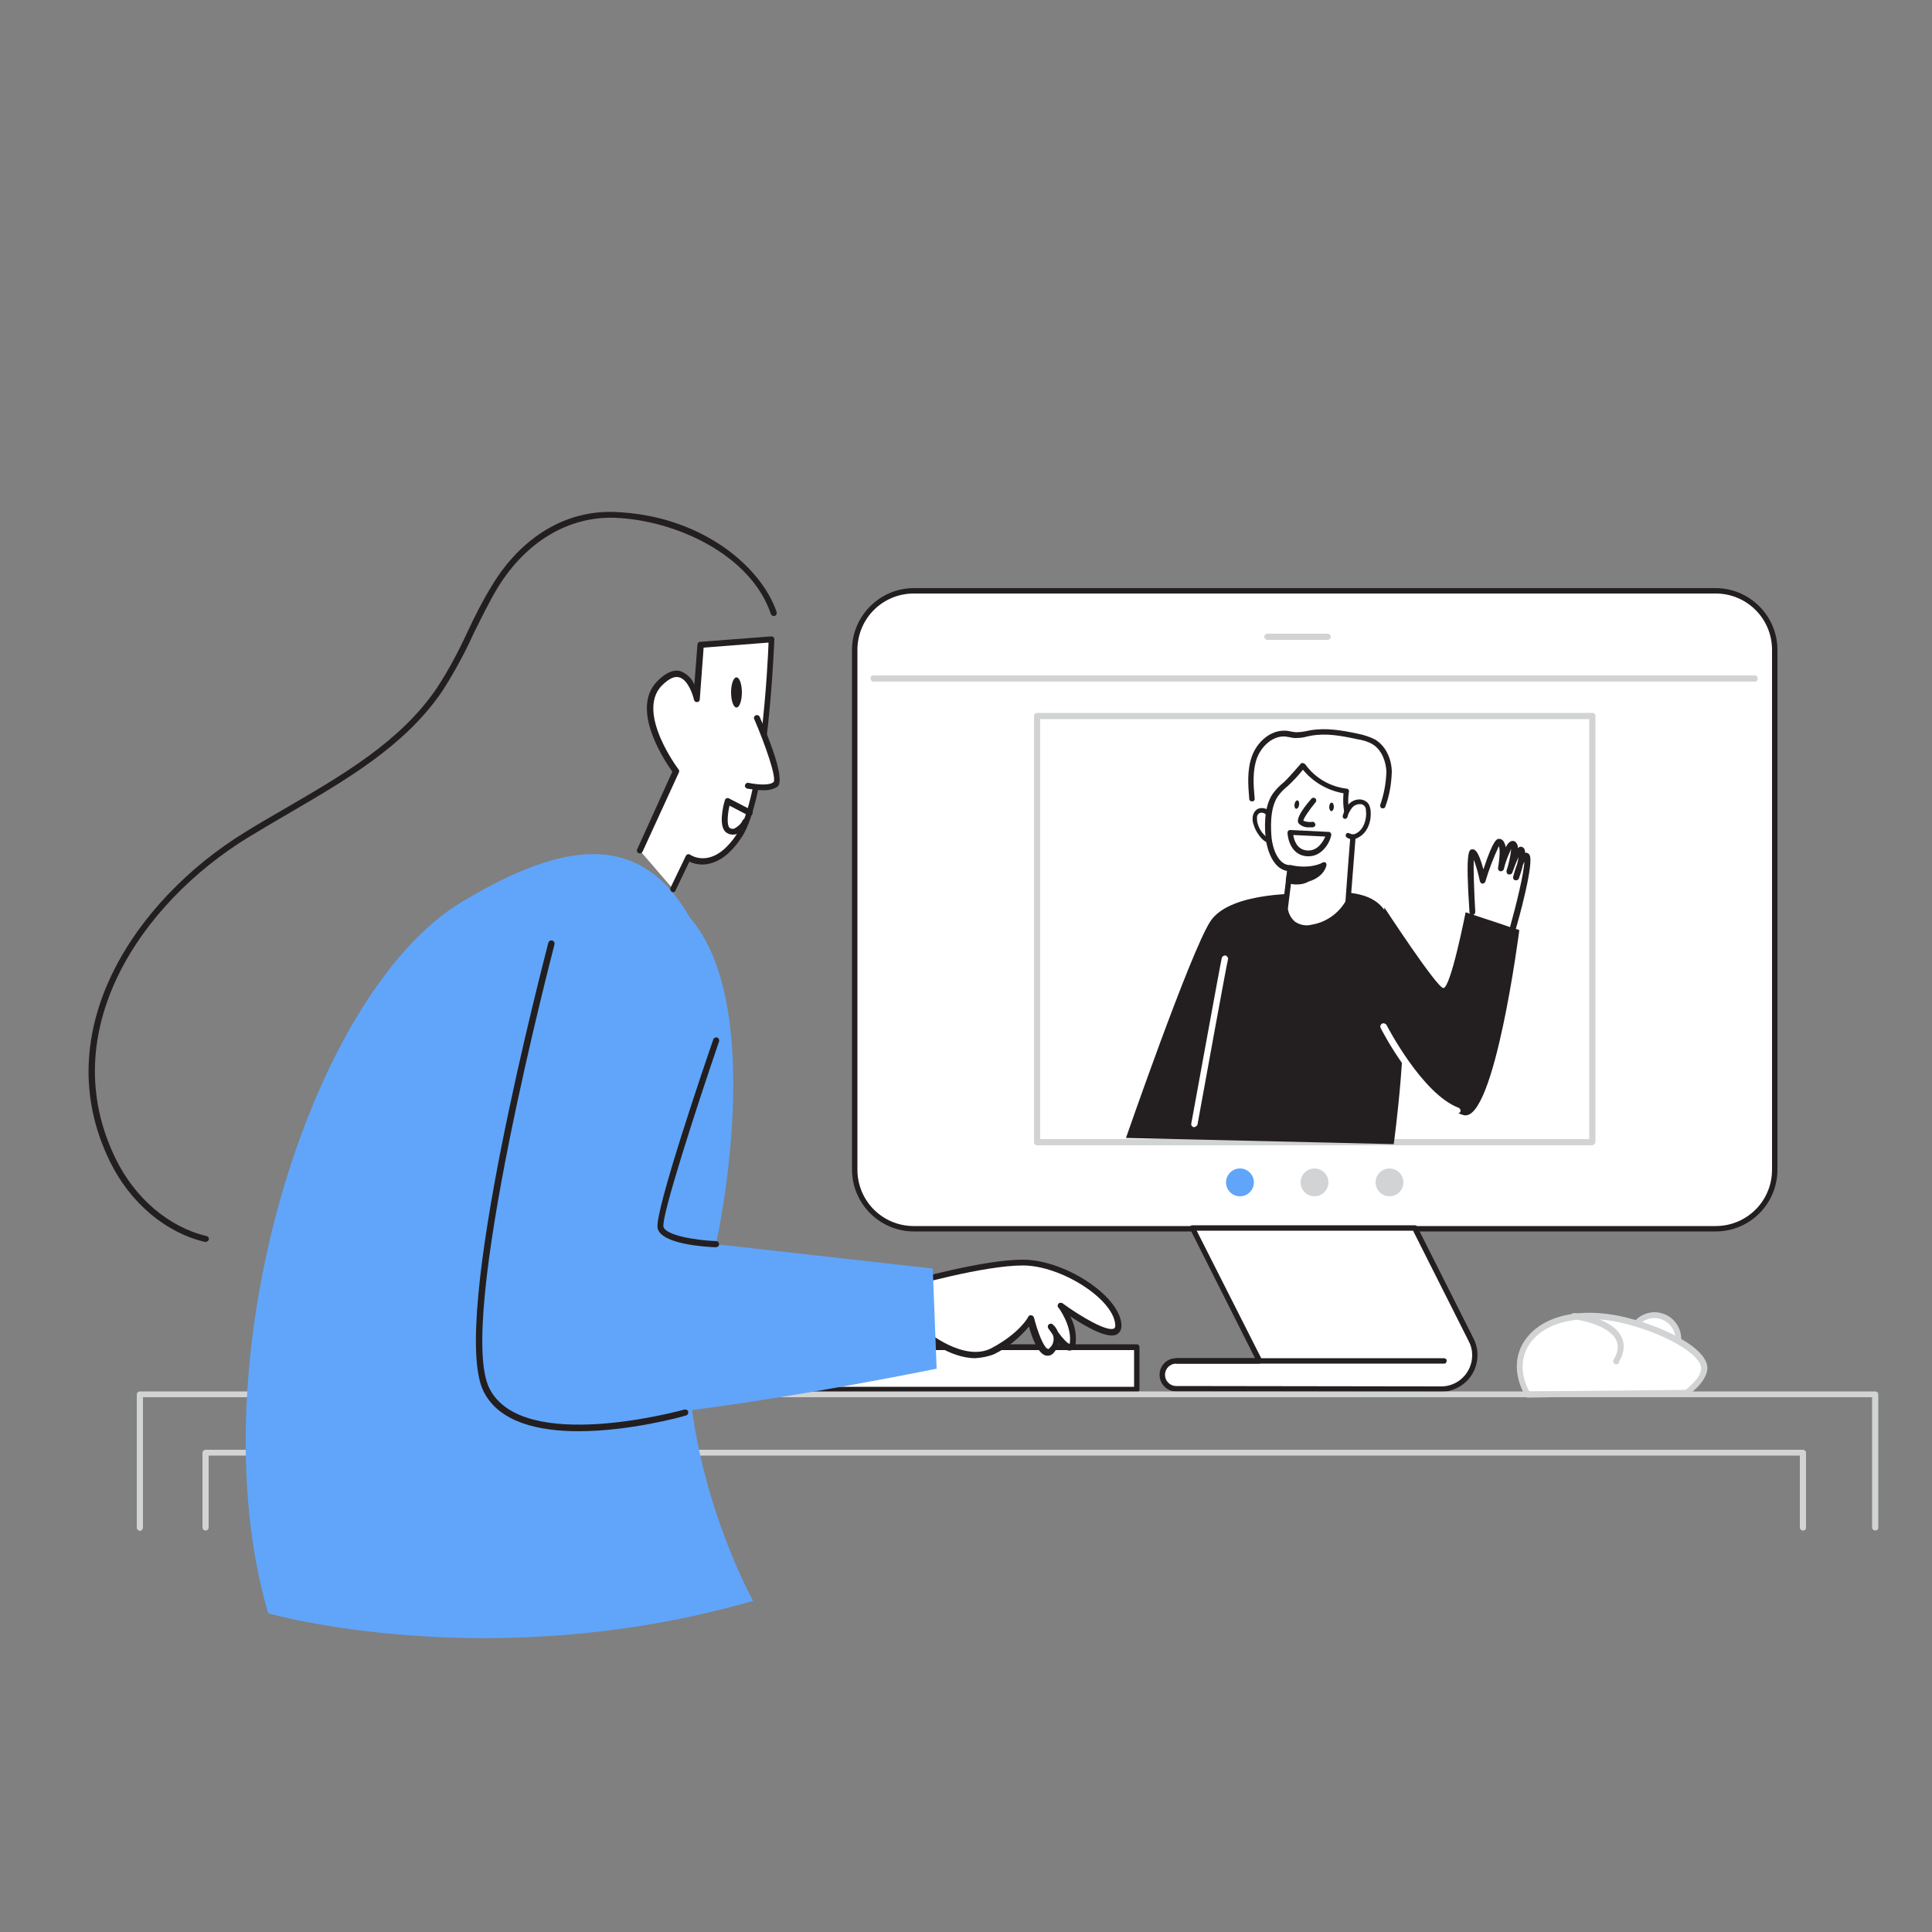 <svg transform="scale(1)" version="1.1" id="PhFLnYiOAt" xmlns="http://www.w3.org/2000/svg" xmlns:xlink="http://www.w3.org/1999/xlink" x="0px" y="0px" viewBox="0 0 500 500" xml:space="preserve" class="pbimage_pbimage__wrapper__image__0LEis false"><rect x="0" y="0" width="500" height="500" fill="#808080" stroke="none"/><title>Facetime 3</title><style type="text/css"> .st0{fill:#FFFFFF;} .st1{fill:#231F20;} .st2{fill:#D1D3D4;} .st3{fill:#68E1FD;}
 .st3{fill:#60a5fa;}
 .st2{fill:#D1D3D4;}
 .st1{fill:#231F20;}
 .st0{fill:#FFFFFF;}</style><g id="computer_screen"><path class="st0" d="M236.5,152.9H444c8.5,0,15.3,6.9,15.3,15.3v134.5c0,8.5-6.9,15.3-15.3,15.3H236.5c-8.5,0-15.3-6.9-15.3-15.3
		V168.2C221.2,159.7,228,152.9,236.5,152.9z" fill="#FFFFFF"></path><path class="st1" d="M444,318.7H236.5c-8.8,0-16-7.2-16-16V168.2c0-8.8,7.2-16,16-16H444c8.8,0,16,7.2,16,16v134.5
		C460,311.5,452.9,318.7,444,318.7C444,318.7,444,318.7,444,318.7z M236.5,153.6c-8.1,0-14.6,6.5-14.6,14.6v134.5
		c0,8.1,6.5,14.6,14.6,14.6H444c8.1,0,14.6-6.5,14.6-14.6V168.2c0-8.1-6.5-14.6-14.6-14.6H236.5z" fill="#231F20"></path><rect class="st0" x="268.4" y="185.3" width="143.7" height="110.2" fill="#FFFFFF"></rect><path class="st2" d="M412.1,296.4H268.4c-0.4,0-0.8-0.3-0.8-0.8c0,0,0,0,0,0V185.3c0-0.4,0.3-0.8,0.8-0.8h143.7
		c0.4,0,0.8,0.3,0.8,0.8v110.2C412.9,296,412.5,296.3,412.1,296.4C412.1,296.4,412.1,296.4,412.1,296.4z M269.2,294.8h142.1V186.1
		H269.2V294.8z" fill="#D1D3D4"></path><path class="st0" d="M380.8,346.7l-14.6-28.9h-57.6l17.4,34.4h-21.6c-2,0-3.6,1.6-3.6,3.6l0,0l0,0c0,2,1.6,3.6,3.6,3.6l68.6,0.1
		c4.8,0,8.8-3.9,8.8-8.7C381.8,349.3,381.4,348,380.8,346.7z" fill="#FFFFFF"></path><path class="st1" d="M373,360.2L373,360.2l-68.6-0.1c-2.4,0-4.3-1.9-4.3-4.3s1.9-4.3,4.3-4.3h20.4L308,318.1
		c-0.1-0.2-0.1-0.5,0-0.7c0.1-0.2,0.4-0.3,0.6-0.3h57.6c0.3,0,0.5,0.2,0.6,0.4l14.6,29c2.3,4.7,0.4,10.4-4.3,12.7
		C375.9,359.8,374.5,360.2,373,360.2z M304.4,352.9c-1.6,0-2.9,1.3-2.9,2.9c0,1.6,1.3,2.9,2.9,2.9l68.6,0.1l0,0c4.4,0,8-3.6,8-8.1
		c0-1.3-0.3-2.5-0.9-3.6l0,0l-14.4-28.6h-56l16.9,33.4c0.2,0.4,0,0.8-0.4,0.9c-0.1,0-0.2,0.1-0.3,0.1L304.4,352.9z" fill="#231F20"></path><path class="st1" d="M373.6,352.9h-69.1c-0.4,0-0.7-0.4-0.6-0.8c0-0.3,0.3-0.6,0.6-0.6h69.1c0.4,0,0.8,0.2,0.8,0.6
		c0,0.4-0.2,0.8-0.6,0.8C373.7,352.9,373.6,352.9,373.6,352.9z" fill="#231F20"></path><path class="st2" d="M454.2,176.4H226c-0.4,0-0.7-0.4-0.7-0.9c0-0.4,0.3-0.7,0.7-0.7h228.2c0.4,0,0.7,0.4,0.7,0.9
		C454.9,176.1,454.6,176.4,454.2,176.4z" fill="#D1D3D4"></path><circle class="st3" cx="320.9" cy="306" r="3.6" fill="#60a5fa"></circle><circle class="st2" cx="340.2" cy="306" r="3.6" fill="#D1D3D4"></circle><circle class="st2" cx="359.6" cy="306" r="3.6" fill="#D1D3D4"></circle><path class="st2" d="M343.6,165.6H328c-0.4,0-0.8-0.4-0.8-0.8c0-0.4,0.3-0.8,0.8-0.8h15.6c0.4,0,0.8,0.4,0.8,0.8
		C344.4,165.3,344,165.6,343.6,165.6L343.6,165.6z" fill="#D1D3D4"></path></g><g id="keyboard"><rect class="st0" x="191.2" y="348.6" width="103" height="11"></rect><path class="st1" d="M294.2,360.3h-103c-0.4,0-0.7-0.3-0.7-0.7c0,0,0,0,0,0v-11c0-0.4,0.3-0.7,0.7-0.7c0,0,0,0,0,0h103
		c0.4,0,0.7,0.3,0.7,0.7c0,0,0,0,0,0v11C294.9,360,294.6,360.3,294.2,360.3C294.2,360.3,294.2,360.3,294.2,360.3z M191.9,358.9
		h101.6v-9.5H191.9V358.9z"></path></g><g id="mouse"><circle class="st0" cx="428.2" cy="346.5" r="6.1"></circle><path class="st2" d="M428.2,353.4c-3.8,0-6.9-3.1-6.9-6.9s3.1-6.9,6.9-6.9s6.9,3.1,6.9,6.9c0,0,0,0,0,0
		C435.1,350.3,432,353.4,428.2,353.4z M428.2,341.1c-3,0-5.4,2.4-5.4,5.4s2.4,5.4,5.4,5.4c3,0,5.4-2.4,5.4-5.4c0,0,0,0,0,0
		C433.6,343.6,431.2,341.2,428.2,341.1z"></path><path class="st0" d="M395.4,360.9c0,0-4.2-6.3-0.8-12.6s11.7-8.5,20.8-7.5s23.2,6.7,25.3,12.1c1.4,3.5-4.4,7.5-4.4,7.5L395.4,360.9
		z"></path><path class="st2" d="M395.4,361.7c-0.3,0-0.5-0.1-0.6-0.4c-0.2-0.3-4.4-6.8-0.8-13.4c3.4-6.1,11.4-9.1,21.6-7.9
		c8.8,1,23.6,6.6,26,12.6c1.6,4-4.4,8.2-4.6,8.4c-0.1,0.1-0.3,0.1-0.4,0.1L395.4,361.7L395.4,361.7z M411.3,341.4
		c-7.6,0-13.4,2.6-16,7.3c-2.7,5-0.3,10.1,0.5,11.4l40.4-0.4c1.5-1.1,4.8-4.1,3.9-6.4c-1.9-4.9-15.4-10.6-24.7-11.7
		C414,341.4,412.6,341.4,411.3,341.4z"></path><path class="st0" d="M407.4,340.7c0,0,16.6,2,10.9,11.7"></path><path class="st2" d="M418.3,353.1c-0.4,0-0.8-0.3-0.8-0.8c0-0.1,0-0.3,0.1-0.4c1.2-2,1.4-3.7,0.6-5.2c-2.1-4.2-10.9-5.3-11-5.3
		c-0.4,0-0.7-0.4-0.7-0.9c0.1-0.4,0.4-0.7,0.9-0.7c0.4,0,9.8,1.2,12.2,6.1c1,2,0.8,4.2-0.7,6.7C418.9,353,418.6,353.1,418.3,353.1z"></path></g><g id="desk"><path class="st2" d="M466.6,396.1c-0.4,0-0.8-0.3-0.8-0.8c0,0,0,0,0,0v-18.6H54v18.6c0,0.4-0.3,0.8-0.8,0.8c-0.4,0-0.8-0.3-0.8-0.8
		V376c0-0.4,0.3-0.8,0.8-0.8h413.4c0.4,0,0.8,0.3,0.8,0.8v19.4C467.4,395.8,467,396.2,466.6,396.1z"></path><path class="st2" d="M485.3,396.1c-0.4,0-0.8-0.3-0.8-0.8c0,0,0,0,0,0v-33.7H37v33.7c0,0.4-0.3,0.8-0.7,0.9c-0.4,0-0.8-0.3-0.9-0.7
		c0-0.1,0-0.1,0-0.2v-34.4c0-0.4,0.3-0.8,0.8-0.8h449.1c0.4,0,0.8,0.3,0.8,0.8v34.5C486.1,395.8,485.7,396.1,485.3,396.1
		C485.3,396.1,485.3,396.1,485.3,396.1z"></path></g><g id="character_female"><path class="st0" d="M239.3,345c0,0,10.1,8.6,17.7,4.6s9.8-8.4,9.8-8.4s2.6,11.3,5.5,8.2s-0.2-6-0.2-6s5.3,8.4,5.8,3.8
		s-3.1-9.4-3.1-9.4s15.6,11.5,14.9,4.6s-14.4-15.8-24.7-15.8s-29.5,5.5-29.5,5.5"></path><path class="st1" d="M252.4,351.5c-6.7,0-13.3-5.5-13.7-5.9c-0.3-0.3-0.4-0.8-0.1-1.1c0.3-0.3,0.8-0.4,1.1-0.1c0,0,0,0,0,0
		c0.1,0.1,9.8,8.2,16.9,4.5c7.3-3.9,9.5-8,9.5-8.1c0.1-0.3,0.5-0.5,0.8-0.4c0.3,0,0.6,0.3,0.7,0.6c0.9,3.6,2.5,7.8,3.6,8.1
		c0.1,0,0.2,0.1,0.5-0.3c0.9-0.8,1.2-2.1,0.8-3.3c-0.4-0.6-0.8-1.2-1.2-1.7c-0.2-0.4-0.2-0.8,0.2-1.1c0.3-0.2,0.7-0.2,1,0.1
		c0.6,0.5,1,1.2,1.3,1.9c1.2,1.7,2.5,3,3,3.1c0,0,0.1-0.2,0.1-0.6c0.4-4.2-2.9-8.8-3-8.8c-0.3-0.3-0.2-0.8,0.1-1.1
		c0.3-0.2,0.7-0.2,1,0c4.5,3.3,11.6,7.5,13.3,6.5c0.3-0.1,0.4-0.6,0.3-1.2c-0.7-6.6-14.1-15.1-23.9-15.1c-10.1,0-29.1,5.4-29.3,5.5
		c-0.4,0.1-0.9-0.1-1-0.5c0,0,0,0,0,0c-0.1-0.4,0.1-0.8,0.5-1c0,0,0,0,0.1,0c0.8-0.2,19.4-5.5,29.7-5.5c10.7,0,24.7,9.1,25.5,16.5
		c0.2,1.7-0.5,2.4-1.1,2.8c-2.4,1.4-8.3-2.1-12.1-4.6c1.1,2.1,1.6,4.4,1.4,6.8c-0.1,1.2-0.6,1.8-1.3,2c-0.9,0.2-2-0.6-3.1-1.8
		c-0.2,0.9-0.7,1.7-1.3,2.4c-0.5,0.6-1.3,0.9-2.1,0.7c-2-0.5-3.6-4.8-4.3-7.5c-2.5,3-5.6,5.5-9.1,7.2
		C255.9,351,254.2,351.4,252.4,351.5z"></path><path class="st3" d="M194.9,414.3c0,0-18.9-33.8-16.8-71.9s18.7-53.2,6.5-90.7s-34.4-36.8-65.2-18.2c-39.7,24-68.7,120-50,184
		C69.5,417.6,127,433.9,194.9,414.3z"></path><path class="st3" d="M141.2,261.6c0,1.9-19.7,95-6.7,103.6s107.9-11,107.9-11l-1-25.9l-56.1-6.3c0,0,15.8-70.5-12-89.2
		S141.2,261.6,141.2,261.6z"></path><path class="st1" d="M149.7,370.4c-10.3,0-20.5-2.3-24.5-10.2c-9.2-17.8,15.7-112.1,16.7-116.2c0.1-0.4,0.5-0.7,1-0.6c0,0,0,0,0,0
		c0.4,0.1,0.7,0.5,0.6,0.9c0,0,0,0,0,0.1c-0.2,1-25.7,97.8-16.8,115c8.7,17,50,5.5,50.4,5.4c0.4-0.1,0.9,0.1,1,0.5c0,0,0,0,0,0
		c0.1,0.4-0.1,0.9-0.5,1c0,0,0,0,0,0C176.4,366.7,162.9,370.4,149.7,370.4z"></path><path class="st1" d="M185.3,322.8L185.3,322.8c-2.3-0.1-14.1-0.7-15.1-4.9c-1-4,12.8-44.3,14.4-48.9c0.1-0.4,0.6-0.6,1-0.5
		c0.4,0.1,0.6,0.6,0.5,1c-5.9,17.2-15,45.4-14.4,48c0.6,2.2,8.3,3.5,13.7,3.7c0.4,0,0.7,0.4,0.7,0.9
		C186.1,322.4,185.8,322.7,185.3,322.8L185.3,322.8z"></path><path class="st0" d="M174.2,230.1l3.9-8.3c0,0,6.5,4.7,13.3-5.8s8.3-50.7,8.3-50.7l-18.4,1.4l-1.1,14c0,0-2.5-11.5-9.7-4
		s4.3,22.7,4.3,22.7l-9.4,20.5"></path><path class="st1" d="M174.2,230.9c-0.1,0-0.2,0-0.3-0.1c-0.4-0.2-0.5-0.6-0.4-1l4-8.3c0.1-0.2,0.3-0.4,0.5-0.4
		c0.2-0.1,0.5,0,0.6,0.1c1.3,0.8,2.9,1.1,4.5,0.8c2.7-0.5,5.3-2.6,7.7-6.3c6.1-9.3,7.9-43.5,8.1-49.4l-16.8,1.3l-1,13.4
		c0,0.4-0.3,0.7-0.7,0.7c-0.4,0-0.7-0.2-0.8-0.6c-0.3-1.4-1.6-5.2-3.8-5.8c-1.3-0.4-2.8,0.4-4.6,2.2c-6.6,7,4.3,21.5,4.4,21.6
		c0.2,0.2,0.2,0.5,0.1,0.8l-9.4,20.5c-0.2,0.4-0.6,0.6-1,0.4c-0.4-0.2-0.6-0.6-0.4-1l0,0l9.1-20.1c-1.8-2.5-11-16-4-23.3
		c2.2-2.3,4.3-3.2,6.1-2.7c1.6,0.6,3,1.9,3.6,3.5l0.8-10.4c0-0.4,0.3-0.7,0.7-0.7l18.4-1.4c0.2,0,0.4,0.1,0.6,0.2
		c0.2,0.2,0.2,0.4,0.2,0.6c-0.1,1.6-1.5,40.6-8.4,51.1c-2.7,4.1-5.6,6.4-8.8,7c-1.6,0.3-3.3,0.1-4.8-0.6l-3.6,7.5
		C174.8,230.7,174.5,230.9,174.2,230.9z"></path><path class="st0" d="M196,185.7c0,0,6.8,15.6,4.8,17.2s-7.2,0.4-7.2,0.4"></path><path class="st1" d="M197.3,204.5c-1.3,0-2.6-0.2-3.9-0.4c-0.4-0.1-0.7-0.5-0.6-0.9s0.5-0.7,0.9-0.6c1.9,0.4,5.3,0.8,6.5-0.2
		c0.8-1.1-2-9.3-5-16.3c-0.2-0.4,0-0.8,0.4-1c0.4-0.1,0.8,0,1,0.4c2.6,6,6.7,16.4,4.6,18.1C200.1,204.3,198.7,204.6,197.3,204.5z"></path><ellipse class="st1" cx="190.6" cy="179.2" rx="1.4" ry="3.9"></ellipse><path class="st1" d="M53.2,321.4h-0.2c-10.2-2.4-19.4-10.2-24.6-20.9c-16.4-33.6,6.6-67.6,34.8-85c3.5-2.2,7.2-4.3,10.8-6.4
		c14.6-8.5,29.7-17.2,39.1-31.1c3-4.6,5.6-9.5,7.9-14.5c1.9-4.1,4-8.2,6.4-12.1c7.6-12.5,19.1-19.4,31.7-18.9
		c21.9,0.8,37.7,13.7,41.9,25.9c0.1,0.4-0.1,0.9-0.5,1s-0.9-0.1-1-0.5c-5.2-15.4-24.7-24.3-40.4-24.9c-12-0.4-23,6.2-30.3,18.1
		c-2.3,3.8-4.3,8-6.3,12c-2.3,5.1-5,10-8,14.7c-9.6,14.2-24.9,23-39.6,31.6c-3.6,2.1-7.2,4.2-10.8,6.4c-27.7,17-50.2,50.2-34.2,83
		c5,10.3,13.8,17.8,23.6,20.1c0.4,0.1,0.7,0.6,0.5,1C53.9,321.1,53.6,321.4,53.2,321.4L53.2,321.4z"></path><path class="st1" d="M189.7,216c-0.5,0-1-0.1-1.5-0.4c-2.5-1.3-1-7.3-0.6-8.5c0.1-0.4,0.5-0.7,1-0.5c0.1,0,0.1,0,0.2,0.1l5.6,2.9
		c0.4,0.2,0.5,0.7,0.3,1.1c-0.2,0.4-0.7,0.5-1.1,0.3l0,0l-4.8-2.5c-0.6,2.6-0.7,5.3,0.1,5.8c0.4,0.2,0.8,0.3,1.2,0.1
		c0.9-0.5,1.7-1.2,2.1-2.1c0.2-0.4,0.7-0.5,1-0.3c0,0,0,0,0,0c0.4,0.2,0.5,0.6,0.4,1c-0.6,1.3-1.7,2.3-3,2.9
		C190.3,215.9,190,216,189.7,216z"></path></g><g id="character_male_"><path class="st1" d="M338.4,231.3c0,0-20-0.9-25.2,7.2s-21.8,56-21.8,56l69.3,1.6c0,0,4.2-30.5,1.8-43.1
		C359.8,238.3,362.2,228.6,338.4,231.3z"></path><path class="st0" d="M329.5,212.8c-0.2-0.9-0.6-1.6-1.2-2.3c-0.6-0.7-1.5-0.9-2.4-0.6c-0.6,0.3-1,0.9-1,1.6c-0.1,0.7,0,1.4,0.3,2
		c0.4,1.2,1,2.3,1.8,3.2c0.9,0.9,2.1,1.4,3.3,1.4"></path><path class="st1" d="M330.1,218.6c-1.3,0-2.6-0.6-3.6-1.6c-0.9-1-1.6-2.1-2-3.4c-0.3-0.7-0.4-1.5-0.3-2.2c0.1-0.9,0.6-1.7,1.4-2.1
		c1.1-0.4,2.3-0.1,3.1,0.8c0.6,0.7,1.1,1.6,1.3,2.5c0.1,0.3-0.1,0.7-0.4,0.8c-0.3,0.1-0.7-0.1-0.8-0.4c0,0,0,0,0,0
		c-0.2-0.8-0.6-1.5-1.1-2.1c-0.4-0.5-1.1-0.7-1.7-0.5c-0.4,0.2-0.7,0.7-0.7,1.1c0,0.6,0,1.1,0.2,1.7c0.3,1.1,0.9,2.1,1.7,2.9
		c0.8,0.8,1.8,1.2,2.9,1.2c0.3,0,0.6,0.2,0.6,0.6c0,0,0,0,0,0c0,0.3-0.2,0.6-0.6,0.6L330.1,218.6z"></path><path class="st0" d="M333.9,224.7l-1.3,10.4c0,0,0.4,5.9,6.9,4.9c3.9-0.7,7.3-3,9.3-6.5l1.4-18.1c0.1-0.8-2.7-4-1.8-10.6
		c-4.5-0.6-8.6-3-11.2-6.7c0,0-3.1,3.7-4.4,4.8c-1,0.8-2,1.8-2.8,2.9c-2.1,3-2.1,8-1.7,11.4C328.7,220.1,330.2,224.7,333.9,224.7z"></path><path class="st1" d="M338.1,240.8c-1.4,0-2.8-0.4-3.9-1.2c-1.3-1.1-2.1-2.7-2.3-4.4l1.2-9.8c-3.6-0.6-5.1-5.3-5.5-8.1
		c-0.3-2.4-0.7-8.3,1.8-11.9c0.8-1.1,1.8-2.1,2.9-3c1.2-1.1,4.3-4.7,4.3-4.7c0.1-0.2,0.4-0.3,0.6-0.2c0.2,0,0.4,0.1,0.6,0.3
		c2.5,3.5,6.4,5.8,10.7,6.3c0.2,0,0.4,0.1,0.5,0.3c0.1,0.2,0.2,0.3,0.1,0.5c-0.5,3.1,0,6.4,1.4,9.2c0.3,0.4,0.4,0.9,0.4,1.4l0,0
		c0,0,0,0.6-1.4,18.1c0,0.1,0,0.2-0.1,0.3c-2.1,3.7-5.7,6.2-9.8,6.9C339.1,240.8,338.6,240.8,338.1,240.8z M333.3,235.2
		c0.2,1.3,0.8,2.4,1.8,3.3c1.3,0.9,2.9,1.2,4.4,0.8c3.6-0.6,6.8-2.8,8.7-6c0.1-1.7,1.3-17.8,1.4-18l-0.3-0.7
		c-1.4-2.9-1.9-6.1-1.6-9.3c-4.1-0.7-7.9-2.9-10.5-6.1c-1.2,1.5-2.5,2.9-3.9,4.2c-1,0.8-1.9,1.7-2.6,2.7c-2.2,3.2-1.8,8.7-1.6,10.9
		c0.3,2.6,1.7,6.9,4.8,6.9c0.2,0,0.4,0.1,0.5,0.2c0.1,0.1,0.2,0.3,0.2,0.6L333.3,235.2L333.3,235.2z"></path><path class="st1" d="M333.4,227.8c1.7,0.5,3.5,0.5,5.2-0.1c3.8-1.2,4-3.8,4-3.8s-3.2,1.9-8.7,0.8L333.4,227.8z"></path><path class="st1" d="M335.6,228.9c-0.8,0-1.6-0.1-2.3-0.4c-0.1,0-0.2-0.1-0.3-0.2c-0.2-0.2-0.3-0.4-0.2-0.7l0.5-3.1
		c0-0.2,0.1-0.4,0.3-0.5c0.2-0.1,0.3-0.1,0.5-0.1c5.1,1.1,8.2-0.6,8.2-0.7c0.2-0.1,0.5-0.1,0.7,0c0.2,0.1,0.3,0.4,0.3,0.6
		c0,0.1-0.4,3-4.5,4.3C337.7,228.7,336.7,228.9,335.6,228.9z M334.2,227.4c1.4,0.3,2.8,0.2,4.2-0.3c1.1-0.3,2.1-0.9,2.9-1.8
		c-2.2,0.6-4.5,0.7-6.8,0.3L334.2,227.4z"></path><path class="st0" d="M339.9,207.1c0,0-3.9,4.6-3.2,5.6s3,0.6,3,0.6"></path><path class="st1" d="M338.8,214.1c-1,0.1-2-0.3-2.7-1c-0.7-0.9,0.4-3.1,3.3-6.4c0.2-0.3,0.7-0.3,1-0.1c0,0,0,0,0,0
		c0.3,0.3,0.3,0.7,0.1,1c-1.7,2-3.2,4.3-3.2,4.8c0.7,0.3,1.5,0.4,2.3,0.3c0.4-0.1,0.7,0.2,0.8,0.6c0,0,0,0,0,0
		c0.1,0.4-0.2,0.7-0.6,0.8c0,0,0,0,0,0C339.5,214.1,339.1,214.1,338.8,214.1z"></path><ellipse class="st1" transform="matrix(0.154 -0.988 0.988 0.154 78.344 507.654)" cx="335.5" cy="208.1" rx="1.1" ry="0.6"></ellipse><ellipse class="st1" transform="matrix(3.298073e-02 -1 1 3.298073e-02 124.239 546.428)" cx="344.5" cy="209" rx="1.1" ry="0.6"></ellipse><path class="st0" d="M348,211.3c0.2-0.9,0.7-1.7,1.2-2.5c0.6-0.9,1.7-1.3,2.7-1.3c0.7,0,1.3,0.4,1.6,0.9c0.2,0.4,0.4,0.8,0.4,1.3
		c0.3,2.3-0.5,5.3-2.8,6.5c-0.8,0.5-1.7,0.5-2.5,0"></path><path class="st1" d="M350,217.2c-0.6,0-1.1-0.2-1.5-0.5c-0.3-0.2-0.3-0.6-0.1-0.9c0.2-0.3,0.6-0.3,0.9-0.1c0,0,0,0,0,0
		c0.6,0.3,1.2,0.3,1.8-0.1c1.9-1,2.7-3.8,2.4-5.9c0-0.4-0.1-0.7-0.3-1c-0.3-0.4-0.7-0.6-1.2-0.6c-0.9,0-1.7,0.4-2.2,1.1
		c-0.5,0.7-0.9,1.4-1.1,2.3c-0.1,0.3-0.5,0.5-0.8,0.4c-0.3-0.1-0.5-0.5-0.4-0.8c0.3-1,0.7-1.9,1.3-2.7c0.8-1,2-1.6,3.3-1.5
		c0.9,0.1,1.6,0.5,2.1,1.2c0.3,0.5,0.4,1,0.5,1.5c0.3,2.6-0.6,5.8-3.1,7.1C351.1,217,350.6,217.2,350,217.2z"></path><path class="st0" d="M334,215.4l10,0.5c0,0-1.5,5.3-5.7,5S334,215.4,334,215.4z"></path><path class="st1" d="M338.7,221.6c-0.2,0-0.3,0-0.5,0c-3.9-0.3-4.9-4.2-5-6.1c0-0.4,0.3-0.7,0.7-0.7c0,0,0,0,0,0l10,0.5
		c0.2,0,0.4,0.1,0.5,0.3c0.1,0.2,0.2,0.4,0.1,0.6C344.2,218,342.2,221.6,338.7,221.6z M334.7,216.1c0.2,1.3,0.9,3.8,3.6,4
		s4.1-2.3,4.7-3.6L334.7,216.1z"></path><path class="st0" d="M309,291.7h-0.1c-0.4-0.1-0.7-0.5-0.6-0.9c0.8-4.3,7.6-41.8,7.9-42.9c0.1-0.4,0.6-0.7,1-0.6c0,0,0,0,0,0
		c0.4,0.1,0.7,0.6,0.6,1c-0.3,1-5.8,31.2-7.9,42.8C309.7,291.4,309.4,291.7,309,291.7z"></path><path class="st1" d="M358.3,234.9c0,0,13.4,20.5,15.2,20.8c1.9,0.3,5.8-19.6,5.8-19.6l13.9,4.6c0,0-6.4,49.9-14.4,47.9
		s-24-25.8-24-25.8L358.3,234.9z"></path><path class="st0" d="M377.1,288.2c-0.1,0-0.2,0-0.3,0c-10-3.8-19.2-21.5-19.5-22.2c-0.2-0.4,0-0.9,0.4-1.1c0.4-0.2,0.8,0,1.1,0.3
		c0.1,0.2,9.2,17.9,18.7,21.5c0.4,0.2,0.6,0.6,0.4,1.1C377.7,288,377.4,288.2,377.1,288.2L377.1,288.2z"></path><path class="st0" d="M381,236c0,0-1.1-15.4,0-15.5s2.7,7.4,2.7,7.4s3.1-10.1,4.1-10s1.4,2,0.6,6.8c0,0,1.9-7,3.1-6.3
		s-0.9,7.1-0.9,7.1s2-6.2,3-5.6s-1.3,7.1-1.3,7.1s1.8-6.7,2.8-5.4s-2.5,14.8-3.6,18.6"></path><path class="st1" d="M391.6,240.9c-0.1,0-0.1,0-0.2,0c-0.4-0.1-0.7-0.5-0.6-1c0,0,0,0,0,0c1.6-5.7,3.6-13.9,3.7-16.9
		c-0.2,0.4-0.4,0.8-0.5,1.4c-0.2,0.8-0.5,1.8-0.9,2.9c-0.1,0.4-0.6,0.6-1,0.5c0,0,0,0,0,0c-0.4-0.1-0.6-0.5-0.5-0.9
		c0.3-1.2,0.6-2.1,0.9-2.9s0.4-1.6,0.5-2.2c-0.6,1.3-1.1,2.6-1.6,4l0,0l0,0l0,0c-0.1,0.4-0.6,0.6-1,0.5c-0.4-0.1-0.6-0.6-0.5-1l0,0
		c0.6-1.8,1-3.7,1.2-5.6c-0.8,1.7-1.5,3.4-1.9,5.2c-0.1,0.4-0.5,0.6-0.9,0.6c-0.4-0.1-0.7-0.5-0.6-0.9c0.6-3.8,0.4-5.2,0.2-5.6
		c-1.4,3-2.6,6.1-3.5,9.2c-0.2,0.4-0.6,0.6-1,0.4c-0.2-0.1-0.3-0.3-0.4-0.5c-0.4-1.9-0.9-3.8-1.6-5.6c-0.1,2.6,0.1,8.3,0.4,13.5
		c0,0.4-0.3,0.8-0.7,0.8c0,0,0,0,0,0c-0.4,0-0.8-0.3-0.8-0.7c-1.1-16.2-0.1-16.2,0.7-16.3c0.5,0,1.5-0.1,2.9,5.2
		c2.6-7.9,3.5-7.9,4.1-7.9c0.4,0,0.8,0.2,1.1,0.6c0.3,0.5,0.5,1,0.6,1.6c0.3-0.7,0.7-1.3,1.4-1.6c0.3-0.1,0.7-0.1,1,0.1
		c0.5,0.4,0.8,1.1,0.7,1.7c0.1-0.1,0.3-0.2,0.4-0.3c0.3-0.1,0.7-0.1,0.9,0.1c0.2,0.1,0.6,0.4,0.6,1.4l0,0c0.4-0.1,0.9,0.1,1.1,0.5
		c1.4,1.9-3,17.5-3.5,19.2C392.2,240.7,391.9,240.9,391.6,240.9z"></path><path class="st1" d="M357.9,209.2h-0.2c-0.4-0.1-0.6-0.5-0.5-0.9c1-2.8,1.5-5.7,1.6-8.6c-0.1-2.4-1.1-5.6-3.6-7.1
		c-1.2-0.7-2.6-1.1-4-1.3c-4.1-0.9-8-1.6-11.9-0.9l-1,0.2c-1,0.3-2,0.4-3.1,0.4c-0.5,0-1-0.1-1.4-0.2c-0.4-0.1-0.8-0.1-1.2-0.2
		c-3.4-0.2-6.2,2.7-7.3,5.6c-1.2,3.3-0.9,7.1-0.6,10.4c0.1,0.4-0.2,0.8-0.6,0.8s-0.8-0.2-0.8-0.6c0,0,0-0.1,0-0.1
		c-0.3-3.5-0.6-7.4,0.7-11s4.7-6.8,8.7-6.6c0.4,0,0.9,0.1,1.3,0.2c0.4,0.1,0.8,0.1,1.3,0.2c0.9,0,1.9-0.1,2.8-0.3l1-0.2
		c4.1-0.7,8.2,0,12.4,0.9c1.5,0.3,3,0.8,4.4,1.5c2.6,1.6,4.2,4.7,4.3,8.3c-0.1,3.1-0.6,6.2-1.7,9.1
		C358.5,209,358.2,209.2,357.9,209.2z"></path></g></svg>